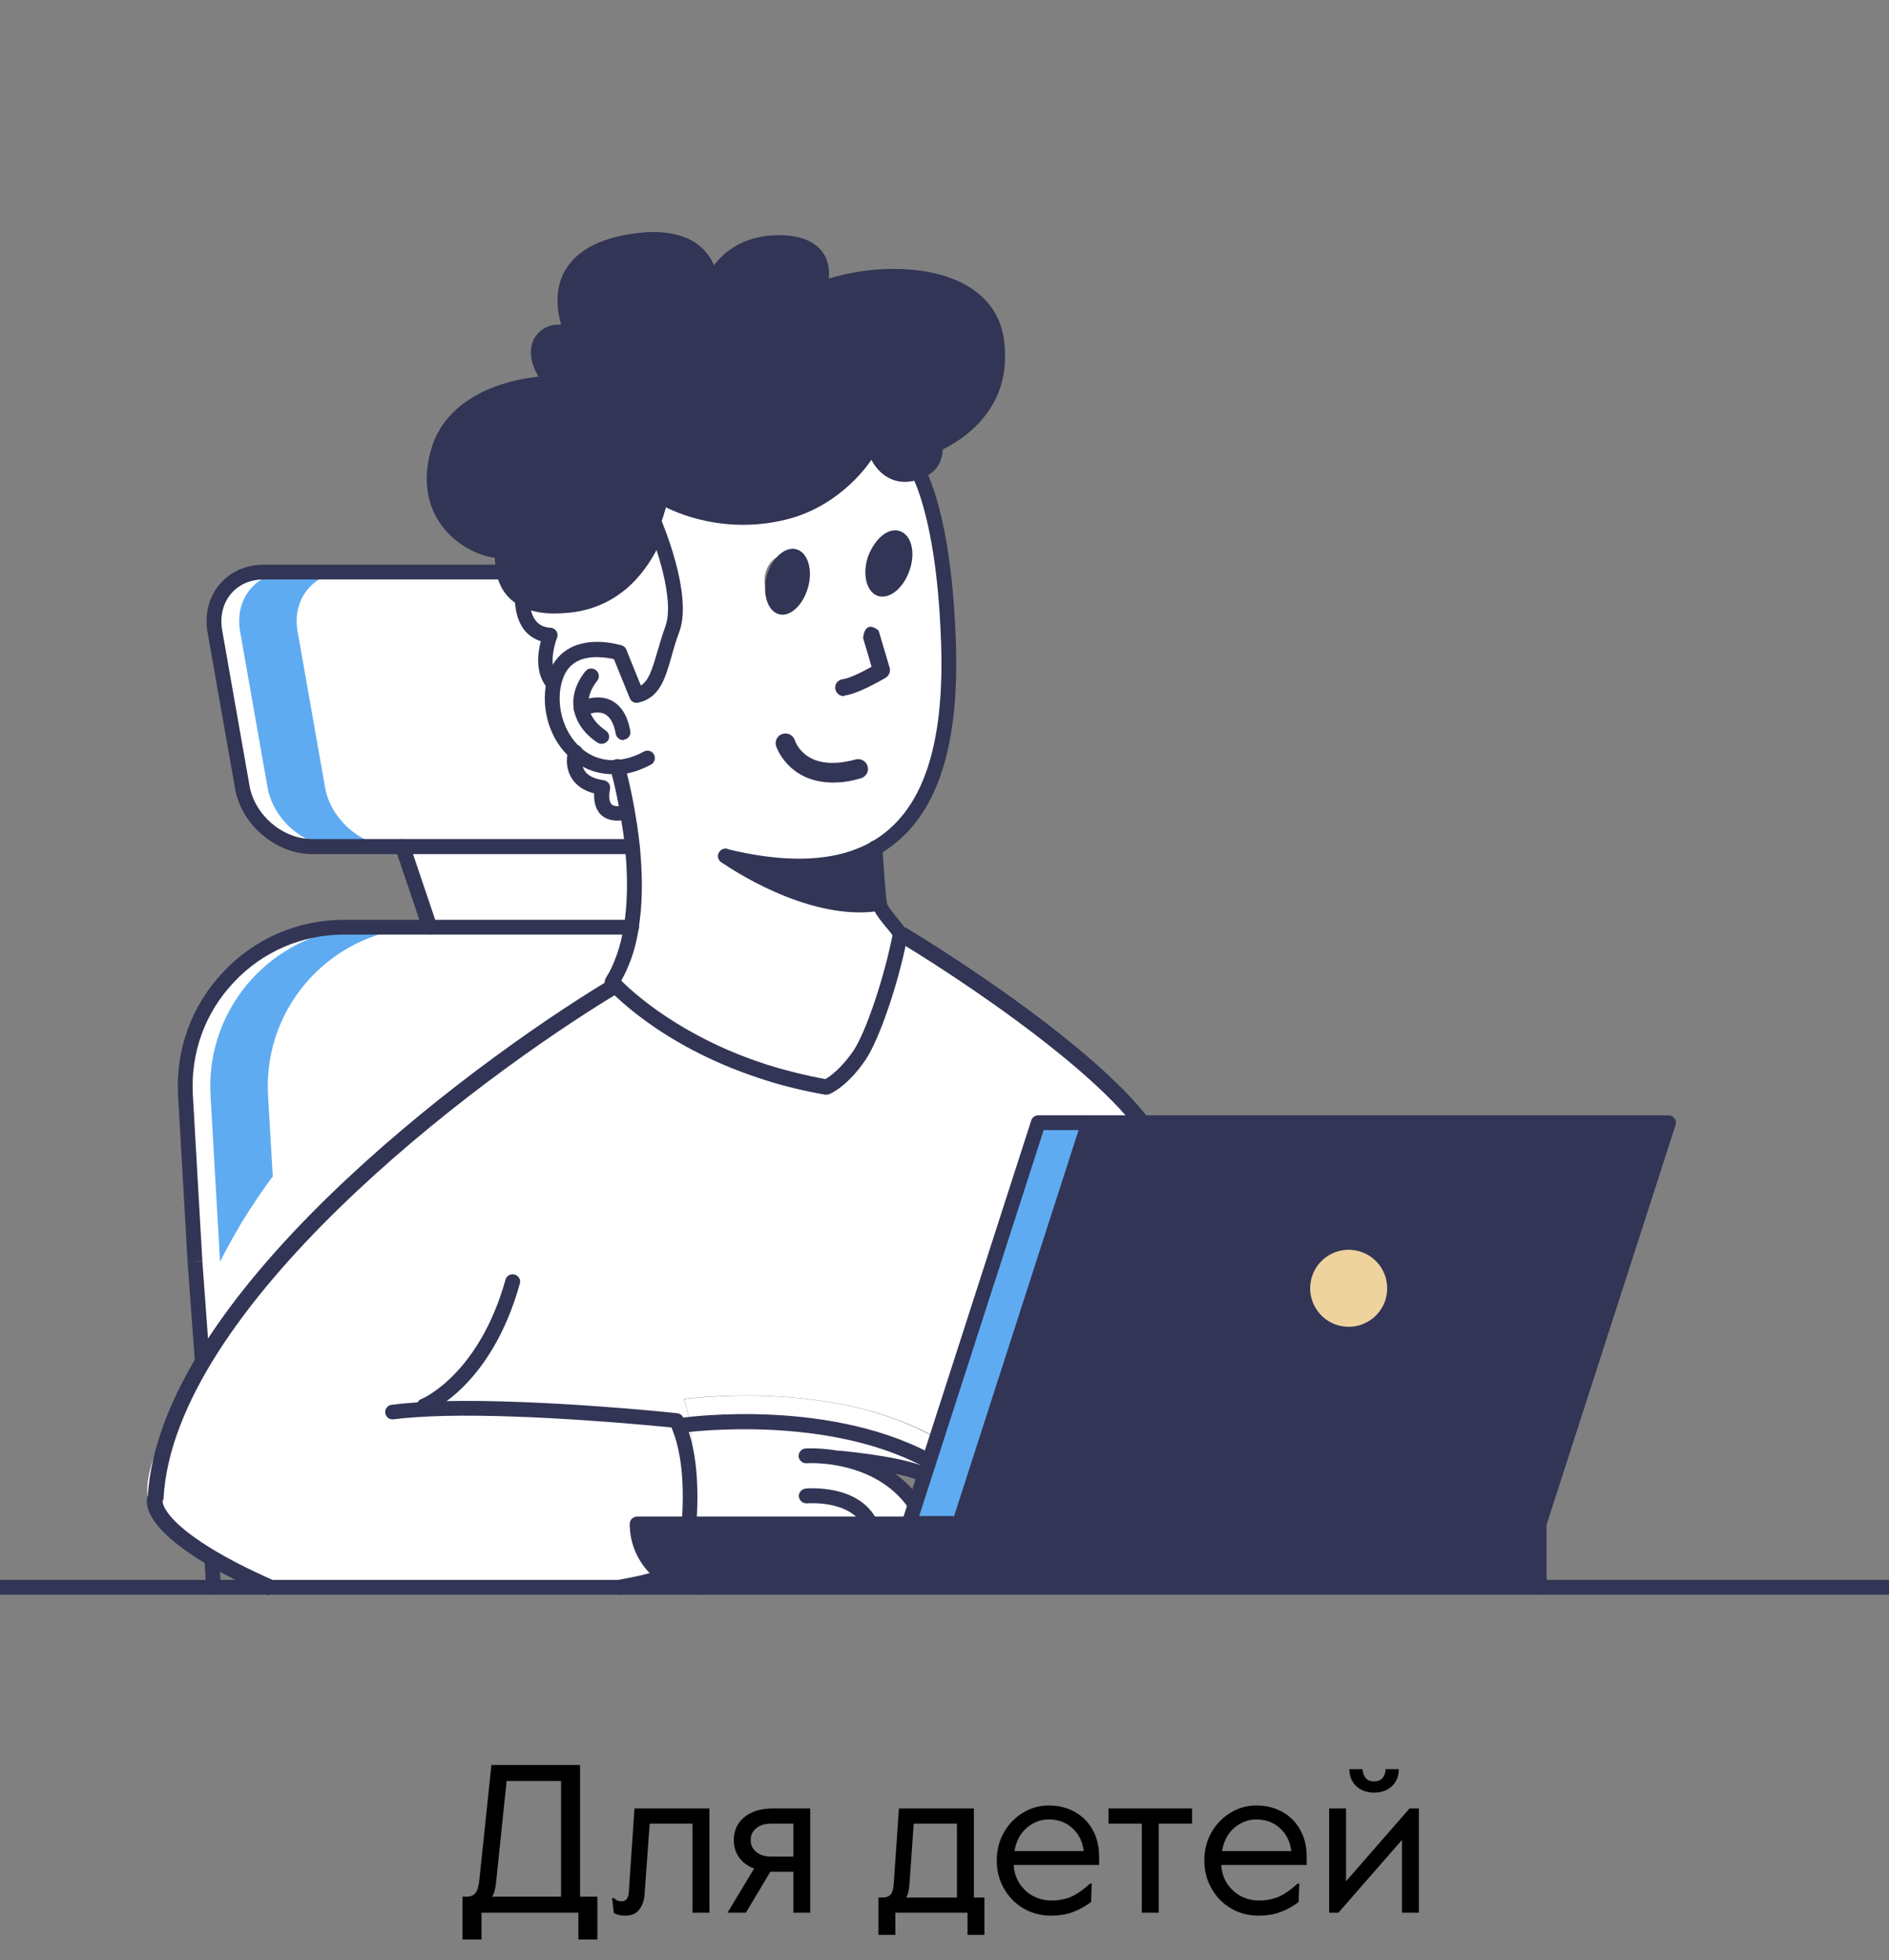 <?xml version="1.0" encoding="UTF-8"?> <svg xmlns="http://www.w3.org/2000/svg" width="716" height="743" viewBox="0 0 716 743" fill="none"><rect x="0" y="0" width="716" height="743" fill="#808080" stroke="none"/> <g clip-path="url(#clip0)"> <path d="M175.309 718.92H176.909C178.403 718.92 179.523 718.44 180.269 717.48C181.016 716.467 181.496 714.76 181.709 712.36L186.269 669H219.869V718.92H226.429V735.16H219.229V725H182.509V735.16H175.309V718.92ZM212.669 718.92V675.08H192.029L188.189 711.96C188.029 713.773 187.816 715.24 187.549 716.36C187.336 717.427 186.989 718.28 186.509 718.92H212.669ZM236.969 726.12C235.156 726.12 233.716 725.773 232.649 725.08L232.009 719.48H232.729C233.529 720.28 234.489 720.68 235.609 720.68C237.263 720.68 238.169 719.56 238.329 717.32L240.489 685.48H268.889V725H262.489V691.24H246.249L244.329 717.88C244.169 720.333 243.476 722.333 242.249 723.88C241.076 725.373 239.316 726.12 236.969 726.12ZM285.824 708.28C283.371 707.32 281.478 705.907 280.144 704.04C278.811 702.173 278.144 699.987 278.144 697.48C278.144 693.853 279.478 690.947 282.144 688.76C284.811 686.573 288.438 685.48 293.024 685.48H307.104V725H300.704V709.48H291.984L282.704 725H275.744L285.824 708.28ZM300.704 703.72V691.24H292.384C289.931 691.24 288.011 691.827 286.624 693C285.238 694.12 284.544 695.613 284.544 697.48C284.544 699.293 285.238 700.787 286.624 701.96C288.011 703.133 289.931 703.72 292.384 703.72H300.704ZM332.966 719.24H334.566C335.792 719.24 336.752 718.92 337.446 718.28C338.139 717.587 338.566 716.307 338.726 714.44L340.726 685.48H369.126V719.24H373.126V733.4H366.726V725H339.366V733.4H332.966V719.24ZM362.726 719.24V691.24H346.326L344.726 714.04C344.566 716.547 344.139 718.28 343.446 719.24H362.726ZM398.446 726.12C394.606 726.12 391.112 725.213 387.966 723.4C384.819 721.533 382.339 719 380.526 715.8C378.712 712.6 377.806 709.08 377.806 705.24C377.806 701.347 378.686 697.827 380.446 694.68C382.259 691.48 384.659 688.973 387.646 687.16C390.686 685.293 393.966 684.36 397.486 684.36C401.166 684.36 404.446 685.16 407.326 686.76C410.259 688.36 412.526 690.627 414.126 693.56C415.779 696.44 416.606 699.827 416.606 703.72V706.92H384.206C384.419 709.747 385.219 712.173 386.606 714.2C388.046 716.227 389.806 717.773 391.886 718.84C393.966 719.853 396.126 720.36 398.366 720.36C401.192 720.36 403.699 719.907 405.886 719C408.126 718.04 410.552 716.36 413.166 713.96H413.806L413.566 720.92C411.219 722.68 408.846 723.987 406.446 724.84C404.046 725.693 401.379 726.12 398.446 726.12ZM410.766 701.64C410.339 698.067 408.926 695.187 406.526 693C404.126 690.76 401.112 689.64 397.486 689.64C394.446 689.64 391.672 690.707 389.166 692.84C386.712 694.92 385.166 697.853 384.526 701.64H410.766ZM432.793 691.24H420.153V685.48H451.833V691.24H439.193V725H432.793V691.24ZM477.118 726.12C473.278 726.12 469.784 725.213 466.638 723.4C463.491 721.533 461.011 719 459.198 715.8C457.384 712.6 456.478 709.08 456.478 705.24C456.478 701.347 457.358 697.827 459.118 694.68C460.931 691.48 463.331 688.973 466.318 687.16C469.358 685.293 472.638 684.36 476.158 684.36C479.838 684.36 483.118 685.16 485.998 686.76C488.931 688.36 491.198 690.627 492.798 693.56C494.451 696.44 495.278 699.827 495.278 703.72V706.92H462.878C463.091 709.747 463.891 712.173 465.278 714.2C466.718 716.227 468.478 717.773 470.558 718.84C472.638 719.853 474.798 720.36 477.038 720.36C479.864 720.36 482.371 719.907 484.558 719C486.798 718.04 489.224 716.36 491.838 713.96H492.478L492.238 720.92C489.891 722.68 487.518 723.987 485.118 724.84C482.718 725.693 480.051 726.12 477.118 726.12ZM489.438 701.64C489.011 698.067 487.598 695.187 485.198 693C482.798 690.76 479.784 689.64 476.158 689.64C473.118 689.64 470.344 690.707 467.838 692.84C465.384 694.92 463.838 697.853 463.198 701.64H489.438ZM503.792 685.48H510.192V713.08L534.272 685.48H537.792V725H531.392V697.4L507.312 725H503.792V685.48ZM520.832 679.48C518.112 679.48 515.872 678.68 514.112 677.08C512.352 675.427 511.472 673.267 511.472 670.6H516.432C516.539 672.04 516.965 673.187 517.712 674.04C518.459 674.84 519.499 675.24 520.832 675.24C522.165 675.24 523.205 674.84 523.952 674.04C524.699 673.187 525.125 672.04 525.232 670.6H530.192C530.192 673.267 529.312 675.427 527.552 677.08C525.792 678.68 523.552 679.48 520.832 679.48Z" fill="black"></path> <path d="M632.4 425.639L583.4 577.639V601.739H265.6C260.5 601.739 255.7 600.139 251.8 597.439C250.6 596.639 249.5 595.739 248.5 594.739C244.2 590.439 241.5 584.339 241.5 577.739H260.4H329.8H344.5H360.6L409.6 425.739H461.5H632.4V425.639Z" fill="#323555"></path> <path d="M318.697 552.839C327.697 554.639 339.297 559.139 346.997 570.339L344.697 577.639H329.997H260.597C262.597 564.039 264.097 544.839 259.297 530.339C259.297 530.339 315.797 522.339 355.097 545.339L350.597 559.339C343.597 555.339 320.197 552.939 318.697 552.839Z" fill="white"></path> <path d="M259.197 530.239C263.997 544.739 262.597 563.939 260.497 577.539H241.597C241.597 584.139 244.297 590.239 248.597 594.539C249.597 595.539 250.697 596.439 251.897 597.239C247.497 599.139 242.097 600.239 235.097 601.539H110.297C98.197 600.139 88.297 596.839 80.497 592.039C47.297 571.639 50.297 565.8 73.497 520C76.697 513.7 62.596 539.7 66.496 533.5C105.196 471.9 169.496 412.039 230.497 373.839L232.297 372.239C232.297 372.239 250.797 393.339 288.597 405.839C289.397 406.139 290.297 406.439 291.197 406.639C297.997 408.839 305.497 410.639 313.497 412.039C313.497 412.039 319.497 409.639 326.097 399.839C330.997 392.639 338.197 371.439 341.497 354.039C341.497 354.039 368.496 373.4 401.996 394.5C435.496 415.6 430.996 425.439 430.996 425.439H409.897H393.797L355.197 545.139C315.697 522.339 259.197 530.239 259.197 530.239Z" fill="white"></path> <path d="M331.8 321.438C331.8 321.438 332.4 332.938 333.4 342.438C307 346.838 275.9 325.137 275 324.537C295.1 329.437 310.9 329.338 323.1 325.338C326.2 324.238 329.1 322.938 331.8 321.438Z" fill="#323555"></path> <path d="M239.399 351.438C239.299 352.337 239.099 353.338 238.899 354.238C238.099 358.138 236.999 361.838 235.599 365.338C234.599 367.738 233.399 370.038 231.999 372.238L230.199 373.838C171 415.238 140.5 431 96 491C92.1 497.1 81.7 510.2 78.5 516.5L70.099 415.238C68.099 380.638 95.599 351.438 130.299 351.438H162.699H239.399Z" fill="white"></path> <path d="M239.802 320.938C240.702 329.637 241.002 339.238 239.802 348.438C239.702 349.438 239.501 350.438 239.401 351.438H162.901L152.602 320.938H239.602H239.802Z" fill="white"></path> <path d="M238 307.739L237.2 307.839C225.2 310.539 228.4 298.439 228.4 298.439C214.8 296.639 218 285.439 218.1 285.139C222.3 288.939 227.8 291.139 234.2 290.539C234.2 290.539 236.2 297.539 238 307.739Z" fill="white"></path> <path d="M239.502 318.338C239.602 319.138 239.702 320.038 239.802 320.838H239.502H152.502H118.302C105.902 320.838 94.102 310.738 91.902 298.338L81.502 239.238C79.302 226.838 87.602 216.738 100.002 216.738H191.802C192.002 217.438 192.302 218.238 192.602 218.938C193.802 221.638 195.502 224.138 198.202 226.038C198.202 226.038 197.102 239.838 208.802 240.538C208.802 240.538 203.902 252.338 209.902 258.838C208.002 268.438 211.302 278.738 218.202 284.838C218.102 285.138 214.902 296.338 228.502 298.138C228.502 298.138 225.302 310.238 237.302 307.538L238.102 307.438C238.402 309.138 238.702 310.938 239.002 312.838C239.102 314.838 239.302 316.638 239.502 318.338Z" fill="white"></path> <path d="M101.598 415.238L103.398 445.938C100.198 450.137 97.098 454.737 93.998 459.537C90.098 465.637 86.598 471.938 83.398 478.238L79.798 415.238C77.798 380.638 105.298 351.438 139.998 351.438H161.798C127.098 351.438 99.598 380.638 101.598 415.238Z" fill="#5FABF2"></path> <path d="M149.602 320.94H127.802C115.402 320.94 103.602 310.84 101.402 298.44L91.002 239.34C88.802 226.94 97.102 216.84 109.502 216.84H131.302C118.902 216.84 110.602 226.94 112.802 239.34L123.202 298.44C125.402 310.84 137.302 320.94 149.602 320.94Z" fill="#5FABF2"></path> <path d="M275 324.439C275.9 325.039 307 346.739 333.4 342.339C333.8 345.339 339.2 350.439 341.3 354.039C341.3 354.039 341.3 354.039 341.3 354.139C338 371.539 330.7 392.739 325.9 399.939C319.3 409.739 313.3 412.139 313.3 412.139C305.3 410.739 297.8 408.939 291 406.739C290.1 406.439 289.3 406.239 288.4 405.939C250.6 393.439 232.1 372.339 232.1 372.339C233.5 370.139 234.7 367.839 235.7 365.439C237.1 361.939 238.2 358.239 239 354.339C239.2 353.439 239.4 352.439 239.5 351.539C239.7 350.539 239.8 349.539 239.9 348.539C241 339.339 240.8 329.739 239.9 321.039C239.8 320.239 239.7 319.339 239.6 318.539C239.4 316.739 239.2 315.039 238.9 313.339C238.6 311.439 238.3 309.639 238 307.939C236.2 297.739 234.2 290.739 234.2 290.739C227.8 291.239 222.3 289.139 218.1 285.339C211.3 279.239 207.9 268.939 209.8 259.339C213.5 240.539 234.7 247.439 234.7 247.439L241.3 263.539C250 261.639 250 251.739 254.9 238.439C259.7 225.339 248.2 198.339 247.8 197.639C250.6 189.939 251.5 183.839 251.5 183.839C251.5 183.839 271.5 198.039 298.1 190.139C319.5 183.739 330.4 162.639 330.4 162.639C330.4 162.639 334.5 173.739 344.3 172.739C344.7 173.139 357.6 186.739 359.6 243.539C360.9 279.739 353.9 308.939 331.9 321.639C329.2 323.139 326.4 324.439 323.3 325.439C310.9 329.339 295.1 329.339 275 324.439ZM339.1 213.639C340.4 209.739 339.5 205.839 337 205.039C334.5 204.239 331.4 206.639 330.1 210.639C328.8 214.539 329.7 218.439 332.3 219.239C334.7 220.039 337.8 217.539 339.1 213.639ZM299.4 219.439C300.5 215.439 299.3 211.639 296.8 211.039C294.3 210.339 291.3 213.039 290.2 217.039C289.1 221.039 290.3 224.839 292.9 225.539C295.5 226.039 298.4 223.439 299.4 219.439Z" fill="white"></path> <path d="M247.798 197.438C248.098 198.137 259.698 225.138 254.898 238.238C249.998 251.538 250.098 261.338 241.298 263.338L234.698 247.238C234.698 247.238 213.498 240.337 209.798 259.137C203.798 252.537 208.698 240.838 208.698 240.838C196.998 240.138 198.098 226.338 198.098 226.338C201.998 229.238 207.898 230.637 216.698 229.137C234.198 226.037 243.398 209.637 247.798 197.438Z" fill="white"></path> <path d="M356.898 166.525C356.998 166.937 360.098 178.06 347.898 181.85C346.598 182.262 345.298 182.509 344.198 182.592C334.398 183.416 330.298 174.27 330.298 174.27C330.298 174.27 319.398 191.655 297.998 196.929C271.498 203.52 251.398 191.738 251.398 191.738C251.398 191.738 250.498 196.681 247.698 203.108C243.298 213.16 234.198 226.673 216.598 229.145C207.798 230.381 201.898 229.227 197.998 226.838C195.298 225.272 193.598 223.13 192.398 220.988C192.098 220.411 191.798 219.752 191.598 219.175C190.598 216.456 190.298 213.819 190.298 211.76C190.298 209.782 190.498 208.464 190.498 208.464C182.498 209.453 158.698 198.247 165.698 170.727C172.598 143.619 207.798 143.125 208.898 143.125C203.898 137.934 202.198 129.777 206.398 125.739C209.198 122.938 212.798 123.268 215.898 124.339L216.598 124.174C215.898 122.691 203.898 95.006 238.298 88.909C261.998 84.707 267.898 95.995 269.198 103.905L270.398 103.74C270.398 103.74 276.198 88.497 296.398 89.321C316.598 90.063 310.298 107.448 310.298 107.448C331.598 98.549 373.598 98.467 377.598 126.975C380.898 150.128 365.898 161.746 356.898 166.525Z" fill="#323555"></path> <path d="M341.1 201.317C345.426 202.702 347.156 209.45 344.734 216.199C342.484 222.947 337.12 227.273 332.794 225.889C328.468 224.505 326.738 217.756 328.987 211.007C331.583 204.086 336.774 199.76 341.1 201.317Z" fill="#323555"></path> <path d="M301.864 208.189C306.131 209.386 308.178 215.884 306.301 222.552C304.424 229.391 299.475 234.008 295.209 232.811C290.942 231.614 288.895 225.117 290.601 218.277C292.478 211.609 297.598 206.992 301.864 208.189Z" fill="#323555"></path> <path d="M341.3 356.939C340.2 356.939 339.1 356.239 338.7 355.139C338 353.939 336.8 352.539 335.6 351.139C333.2 348.139 330.9 345.339 330.6 342.739C329.5 333.339 328.9 321.639 328.9 321.539C328.8 320.039 330 318.639 331.6 318.639C333.2 318.539 334.5 319.739 334.5 321.339C334.5 321.439 335.1 332.939 336.1 342.139C336.2 343.139 338.5 346.039 339.9 347.739C341.3 349.439 342.7 351.139 343.6 352.739C343.8 353.039 343.9 353.339 343.9 353.639C344.2 355.039 343.4 356.439 342 356.939C341.9 356.939 341.6 356.939 341.3 356.939Z" fill="#323555"></path> <path d="M350.499 172.864C349.399 172.864 348.299 172.294 347.899 171.398C347.399 170.177 348.099 168.874 349.599 168.467C349.599 168.467 352.099 167.735 355.399 165.944C363.999 161.385 377.899 150.557 374.899 128.982C373.699 120.434 368.699 114.165 359.999 110.339C345.599 103.989 324.299 106.187 311.699 111.397C310.699 111.804 309.499 111.723 308.599 111.153C307.699 110.583 307.399 109.606 307.699 108.711C307.699 108.629 310.199 101.628 306.399 97.313C304.499 95.115 301.099 93.894 296.399 93.731C278.699 93.079 273.399 105.861 273.199 106.431C272.699 107.652 271.099 108.304 269.699 107.897C268.199 107.489 267.399 106.268 267.899 105.047C267.999 104.884 274.699 88.358 296.699 89.172C303.299 89.416 308.099 91.288 311.099 94.708C314.099 98.127 314.499 102.442 314.099 105.617C328.299 101.139 348.199 99.999 362.699 106.35C372.899 110.827 379.099 118.48 380.499 128.494C383.899 152.511 368.199 164.641 358.499 169.77C354.599 171.805 351.699 172.701 351.599 172.782C351.199 172.864 350.899 172.864 350.499 172.864Z" fill="#323555"></path> <path d="M216.7 128.33C216 128.33 215.3 128.086 214.7 127.679C214.4 127.435 214.1 127.028 214 126.702C213.4 125.318 207.7 111.967 215 101.22C219.2 94.951 226.9 90.799 237.8 88.927C248.2 87.136 256.4 87.95 262.4 91.288C267.6 94.3 271 99.185 272.1 105.616C272.8 109.687 272.3 112.944 272.3 113.106C272.1 114.328 270.7 115.223 269.2 115.06C267.7 114.897 266.6 113.758 266.8 112.536C266.8 112.455 267.2 109.687 266.6 106.268C266 102.686 264.2 97.882 259.3 95.033C254.7 92.428 247.8 91.858 239.1 93.404C229.9 95.033 223.5 98.371 220.1 103.418C214.2 112.211 218.7 123.446 219.5 125.155C220 125.969 219.8 127.028 218.9 127.761C218.1 128.086 217.4 128.33 216.7 128.33Z" fill="#323555"></path> <path d="M218.9 151.697C218.8 151.697 218.8 151.697 218.7 151.697C214.3 151.452 210.1 149.417 206.8 146.079C201.3 140.462 198.8 131.262 204.3 125.97C207.5 122.877 212 122.225 217.1 124.016L217.8 124.261C221.6 125.807 224.5 128.331 224.7 128.413C225.8 129.308 225.7 130.774 224.6 131.669C223.5 132.565 221.7 132.483 220.6 131.588C220.6 131.588 218.2 129.552 215.3 128.413L214.7 128.168C211.3 126.947 209.7 127.924 208.6 128.983C205.5 131.913 206.8 138.752 211.2 143.23C213.5 145.509 216.3 146.893 219.1 147.056C220.6 147.137 221.8 148.277 221.7 149.498C221.6 150.72 220.3 151.697 218.9 151.697Z" fill="#323555"></path> <path d="M247.801 200.239C247.501 200.239 247.201 200.139 246.801 200.039C245.301 199.539 244.601 197.939 245.101 196.439C247.801 189.139 248.701 183.239 248.701 183.239C248.801 182.239 249.501 181.439 250.401 181.039C251.301 180.639 252.301 180.739 253.101 181.339C253.301 181.439 272.401 194.639 297.201 187.239C317.201 181.239 327.701 161.339 327.801 161.139C328.301 160.139 329.401 159.539 330.501 159.639C331.601 159.739 332.601 160.439 333.001 161.439C333.101 161.839 336.501 170.539 344.001 169.739C345.001 169.639 346.001 169.339 347.001 169.039C356.601 165.439 354.501 154.939 354.201 153.739C353.801 152.239 354.801 150.739 356.301 150.339C357.801 150.039 359.301 150.939 359.701 152.439C361.101 158.539 360.501 169.939 349.001 174.239C347.601 174.739 346.101 175.139 344.601 175.339C337.401 176.039 332.801 171.739 330.301 168.039C325.801 174.839 315.401 187.739 298.901 192.639C277.701 199.039 260.601 192.039 253.501 188.139C252.901 190.739 251.901 194.339 250.501 198.439C250.001 199.539 248.901 200.239 247.801 200.239Z" fill="#323555"></path> <path d="M210.101 232.538C204.601 232.538 200.1 231.479 196.5 229.281C193.7 227.653 191.5 225.373 190 222.524C189.7 221.873 189.401 221.221 189.101 220.489C188.201 218.128 187.701 215.441 187.601 212.51C187.601 212.103 187.601 211.777 187.601 211.452C183.101 210.882 177.2 208.602 172 204.125C166.7 199.566 158.501 189.226 163.101 171.478C170.401 143.228 207.4 142.414 209 142.414L209.101 146.973C207.801 146.973 175.1 147.706 168.7 172.455C164.6 188.086 171.6 197.042 176.2 201.031C181.5 205.672 187.8 207.381 190.3 207.056C191.2 206.974 192.1 207.218 192.7 207.707C193.3 208.195 193.6 208.928 193.5 209.661C193.5 209.661 193.3 210.882 193.3 212.592C193.3 214.952 193.7 217.313 194.5 219.186C194.7 219.837 195 220.326 195.2 220.814C196.3 222.931 197.9 224.478 199.9 225.699C203.7 227.978 209.2 228.548 216.4 227.571C232.4 225.292 240.9 213.161 245.3 203.31C245.8 202.089 247.4 201.519 248.9 201.927C250.4 202.334 251.101 203.636 250.601 204.857C245.701 215.848 236 229.444 217.4 232.049C214.7 232.375 212.301 232.538 210.101 232.538Z" fill="#323555"></path> <path d="M325.901 345.838C300.001 345.838 273.601 326.938 273.301 326.738C272.001 325.838 271.801 324.038 272.701 322.838C273.601 321.538 275.401 321.338 276.601 322.238C276.901 322.438 307.501 343.938 332.901 339.638C334.401 339.338 335.901 340.438 336.101 341.938C336.401 343.438 335.301 344.938 333.801 345.138C331.301 345.638 328.601 345.838 325.901 345.838Z" fill="#323555"></path> <path d="M302.999 331.039C294.399 331.039 284.799 329.739 274.399 327.239C273.099 326.939 272.199 325.839 272.199 324.539C272.199 323.039 273.399 321.739 274.999 321.739C275.199 321.739 275.499 321.739 275.699 321.839C294.499 326.439 310.199 326.639 322.299 322.639C325.199 321.639 327.999 320.439 330.399 319.039C349.499 308.039 358.099 283.339 356.699 243.439C354.799 188.139 342.399 174.639 342.299 174.539L346.199 170.539C346.799 171.139 360.299 184.639 362.299 243.239C363.799 285.339 354.199 311.739 333.199 323.839C330.399 325.439 327.299 326.839 323.999 327.939C317.799 329.939 310.799 331.039 302.999 331.039Z" fill="#323555"></path> <path fill-rule="evenodd" clip-rule="evenodd" d="M316.579 260.997C316.808 262.604 318.185 263.866 319.792 263.866C319.907 263.866 320.021 263.866 320.136 263.637C325.071 263.063 334.022 257.899 335.743 256.866C337.006 256.063 337.579 254.571 337.235 253.194C337.212 253.148 336.994 252.403 336.594 251.036C335.913 248.709 334.704 244.579 333.034 239.035C328.662 235.363 327.297 239.418 327.161 241.904C328.635 246.785 329.721 250.489 330.35 252.735C326.677 254.801 321.743 257.21 319.447 257.44C317.611 257.669 316.349 259.276 316.579 260.997Z" fill="#323555"></path> <path d="M315.748 296.617C298.74 296.617 294.187 282.959 294.187 282.826C293.517 280.837 294.723 278.715 296.598 278.185C298.606 277.522 300.615 278.716 301.285 280.572C301.687 281.898 305.972 292.904 324.319 287.865C326.328 287.335 328.337 288.528 328.873 290.517C329.408 292.506 328.203 294.495 326.194 295.026C322.311 296.219 318.829 296.617 315.748 296.617Z" fill="#323555"></path> <path d="M232.2 293.439C226.2 293.439 220.7 291.339 216.2 287.239C208.5 280.439 205 269.138 207.1 258.638C208.3 252.738 211.1 248.539 215.5 245.939C224 240.939 235.2 244.538 235.7 244.638C236.5 244.938 237.1 245.439 237.4 246.239L242.9 259.839C245.8 258.039 247.1 254.139 249.1 247.239C250 244.339 250.9 240.939 252.2 237.439C255.9 227.339 248.4 206.039 245.2 198.739C244.6 197.339 245.2 195.639 246.7 195.039C248.1 194.439 249.8 195.039 250.4 196.539C250.9 197.739 262.7 225.239 257.5 239.439C256.2 242.839 255.3 246.039 254.5 248.939C252.1 257.339 250 264.539 241.9 266.339C240.6 266.639 239.2 265.938 238.7 264.638L232.7 249.839C230 249.239 223.2 248.039 218.3 250.939C215.3 252.739 213.5 255.639 212.6 259.939C210.9 268.439 213.9 277.839 220 283.339C223.9 286.839 228.8 288.539 234 288.039C237.3 287.739 240.7 286.739 244.1 284.839C245.5 284.139 247.2 284.639 247.9 286.039C248.6 287.439 248.1 289.139 246.7 289.839C242.6 292.039 238.4 293.338 234.4 293.638C233.7 293.438 232.9 293.439 232.2 293.439Z" fill="#323555"></path> <path d="M228 281.939C227.5 281.939 227.1 281.839 226.6 281.539C226.3 281.339 219.2 277.239 217.6 269.339C215.9 261.239 221.7 254.639 222 254.339C223 253.139 224.8 253.039 226 254.139C227.2 255.139 227.3 256.939 226.3 258.139C226.2 258.239 222.1 263.039 223.2 268.339C224.3 273.739 229.5 276.739 229.5 276.839C230.8 277.639 231.3 279.339 230.5 280.639C229.9 281.439 229 281.939 228 281.939Z" fill="#323555"></path> <path d="M236.201 280.539C234.901 280.539 233.701 279.539 233.401 278.239C232.701 274.239 231.301 271.739 229.201 270.639C226.001 269.039 221.701 271.239 221.601 271.239C220.201 271.939 218.501 271.439 217.801 270.039C217.101 268.639 217.601 266.939 218.901 266.239C219.201 266.139 225.701 262.639 231.601 265.439C235.401 267.339 237.901 271.239 238.901 277.139C239.201 278.639 238.101 280.139 236.601 280.339C236.501 280.539 236.301 280.539 236.201 280.539Z" fill="#323555"></path> <path d="M209.801 261.939C209.001 261.939 208.301 261.639 207.701 261.039C202.701 255.539 203.801 247.439 205.001 243.039C202.701 242.339 200.701 241.039 199.101 239.239C194.701 234.139 195.201 226.439 195.201 226.139C195.301 224.639 196.701 223.439 198.201 223.539C199.701 223.639 200.901 225.039 200.801 226.539C200.801 226.639 200.401 232.239 203.301 235.539C204.601 237.039 206.401 237.839 208.701 237.939C209.601 238.039 210.401 238.439 210.901 239.239C211.401 240.039 211.501 240.939 211.101 241.839C211.101 241.939 207.001 252.039 211.701 257.239C212.701 258.339 212.701 260.139 211.501 261.239C211.201 261.639 210.501 261.939 209.801 261.939Z" fill="#323555"></path> <path d="M234.001 311.038C231.301 311.038 229.201 310.238 227.601 308.638C225.401 306.338 225.101 303.038 225.201 300.738C221.401 299.738 218.601 297.938 216.801 295.138C213.701 290.438 215.201 284.938 215.401 284.338C215.801 282.838 217.401 282.038 218.901 282.438C220.401 282.838 221.201 284.438 220.801 285.938C220.801 285.938 219.801 289.438 221.601 292.138C222.801 294.038 225.301 295.238 228.801 295.738C229.601 295.838 230.301 296.338 230.801 296.938C231.201 297.638 231.401 298.438 231.201 299.238C230.901 300.538 230.601 303.638 231.801 304.838C232.801 305.938 235.301 305.538 236.701 305.238C238.201 304.938 239.701 305.838 240.101 307.338C240.501 308.838 239.501 310.338 238.001 310.738C236.401 310.938 235.201 311.038 234.001 311.038Z" fill="#323555"></path> <path fill-rule="evenodd" clip-rule="evenodd" d="M343.5 357.339C344.323 357.465 345.329 357.629 346.5 357.836L340 351.43C339.246 351.832 338.685 352.579 338.5 353.439C335.3 370.139 328.3 391.039 323.5 398.239C318.7 405.239 314.401 408.139 312.801 409.039C305.501 407.639 298.401 405.939 291.701 403.839C291.105 403.69 290.51 403.486 289.873 403.267C289.654 403.192 289.431 403.115 289.201 403.039C258.301 392.839 240.4 376.639 235.5 371.739C236.4 370.039 237.301 368.239 238.101 366.339C239.601 362.839 240.801 358.939 241.601 354.739C241.693 354.274 241.765 353.81 241.835 353.356C241.915 352.832 241.993 352.321 242.101 351.839C242.147 351.373 242.215 350.907 242.285 350.431C242.365 349.885 242.447 349.326 242.5 348.739C243.6 340.439 243.5 330.939 242.5 320.539L242.201 318.039C242.093 317.071 241.956 316.102 241.822 315.15C241.707 314.331 241.593 313.524 241.5 312.739C241.2 310.839 240.901 309.039 240.601 307.339V307.239C238.801 296.939 236.801 290.039 236.701 289.739C236.201 288.239 234.701 287.439 233.201 287.839C231.701 288.339 230.901 289.839 231.301 291.339C231.301 291.339 233.3 298.239 235 308.039V308.139C235.3 309.839 235.601 311.639 235.901 313.539C236.201 315.239 236.401 316.939 236.601 318.639L236.901 321.139C237.901 331.039 237.901 340.139 236.901 348.039C236.891 348.128 236.881 348.218 236.871 348.308C236.78 349.136 236.681 350.038 236.5 350.939C236.4 351.389 236.325 351.839 236.25 352.289C236.175 352.739 236.1 353.189 236 353.639C235.3 357.439 234.201 361.039 232.901 364.239C232.001 366.539 230.901 368.739 229.601 370.739C229.001 371.839 229.101 373.239 229.901 374.139C230.701 375.039 249.301 395.939 287.401 408.539L290.101 409.439C297.301 411.739 304.901 413.539 312.801 414.939C313.301 414.939 313.801 414.939 314.301 414.739C314.601 414.639 321.201 411.939 328.201 401.539C333.101 394.139 340 374.439 343.5 357.339Z" fill="#323555"></path> <path d="M341.5 354C374.167 373.667 439.7 418.8 440.5 442" stroke="#323555" stroke-width="6"></path> <path d="M583.4 604.438C581.9 604.438 580.6 603.138 580.6 601.638V577.538C580.6 577.238 580.6 576.938 580.7 576.638L628.5 428.338H411.7L363.3 578.338C362.8 579.838 361.2 580.638 359.8 580.138C358.3 579.638 357.5 578.038 358 576.638L407 424.638C407.4 423.438 408.5 422.738 409.7 422.738H632.4C633.3 422.738 634.1 423.138 634.7 423.938C635.3 424.738 635.4 425.638 635.1 426.438L586.2 577.938V601.538C586.2 603.138 584.9 604.438 583.4 604.438Z" fill="#323555"></path> <path d="M265.599 604.438C260.099 604.438 254.699 602.738 250.199 599.638C248.899 598.738 247.699 597.738 246.599 596.638C241.499 591.538 238.699 584.838 238.699 577.638C238.699 576.038 239.999 574.838 241.499 574.838H344.599C346.099 574.838 347.399 576.138 347.399 577.638C347.399 579.138 346.099 580.438 344.599 580.438H244.499C245.099 585.038 247.199 589.338 250.499 592.638C251.399 593.538 252.399 594.338 253.399 595.038C256.999 597.538 261.199 598.838 265.499 598.838C266.999 598.838 268.299 600.138 268.299 601.638C268.399 603.138 267.199 604.438 265.599 604.438Z" fill="#323555"></path> <path d="M259.723 593.482C259.623 593.482 259.424 593.482 259.324 593.482C257.824 593.282 256.724 591.782 256.924 590.282C258.924 576.982 260.323 558.282 255.723 544.282C255.323 543.182 254.924 542.082 254.524 541.082C245.624 540.182 201.924 535.982 168.824 536.682C161.124 536.882 154.523 537.282 149.123 537.982C147.623 538.182 146.224 537.082 146.024 535.582C145.824 534.082 146.924 532.682 148.424 532.482C154.024 531.782 160.823 531.282 168.723 531.082C205.823 530.282 256.223 535.582 256.723 535.682C257.723 535.782 258.524 536.382 258.924 537.282C259.724 538.882 260.424 540.682 261.024 542.582C265.924 557.582 264.524 577.282 262.424 591.182C262.224 592.482 261.023 593.482 259.723 593.482Z" fill="#323555"></path> <path d="M235.002 604.438C233.702 604.438 232.502 603.538 232.202 602.138C231.902 600.638 232.902 599.138 234.402 598.838C241.302 597.538 246.402 596.538 250.602 594.738C252.002 594.138 253.702 594.738 254.302 596.238C254.902 597.638 254.302 599.338 252.802 599.938C248.102 601.938 242.402 603.138 235.402 604.438C235.402 604.438 235.202 604.438 235.002 604.438Z" fill="#323555"></path> <path d="M160.814 535.639C159.714 535.639 158.614 534.939 158.214 533.839C157.614 532.439 158.314 530.739 159.814 530.239C160.114 530.139 181.514 521.039 191.614 485.039C192.014 483.539 193.614 482.639 195.114 483.139C196.614 483.539 197.514 485.139 197.014 486.639C186.114 525.539 162.814 535.139 161.814 535.539C161.514 535.639 161.114 535.639 160.814 535.639Z" fill="#323555"></path> <path d="M354.623 558.09C354.123 558.09 353.624 557.99 353.224 557.69C315.124 535.39 259.724 542.99 259.224 542.99C257.724 543.19 256.224 542.09 256.024 540.59C255.824 539.09 256.924 537.59 258.424 537.39C260.824 537.09 316.323 529.59 356.123 552.79C357.423 553.59 357.923 555.29 357.123 556.59C356.523 557.59 355.623 558.09 354.623 558.09Z" fill="#323555"></path> <path d="M350.501 562.037C350.001 562.037 349.501 561.937 349.101 561.637C344.101 558.737 327.501 556.437 318.401 555.537C317.001 555.437 315.801 554.238 315.801 552.738C315.801 551.238 317.001 549.938 318.601 549.938H318.701C318.801 549.938 318.901 549.938 319.001 549.938C323.301 550.338 344.901 552.638 352.001 556.738C353.301 557.538 353.801 559.237 353.001 560.537C352.401 561.537 351.501 562.037 350.501 562.037Z" fill="#323555"></path> <path d="M346.901 573.139C346.001 573.139 345.101 572.739 344.601 571.939C337.401 561.339 326.201 557.239 318.101 555.639C311.101 554.239 305.801 554.639 305.701 554.639C304.201 554.739 302.801 553.539 302.701 552.039C302.601 550.539 303.801 549.139 305.301 549.039C305.501 549.039 311.401 548.639 319.101 550.139C328.201 551.939 340.901 556.639 349.201 568.739C350.101 570.039 349.701 571.739 348.501 572.639C348.001 572.939 347.501 573.139 346.901 573.139Z" fill="#323555"></path> <path d="M329.899 580.338C328.899 580.338 327.899 579.738 327.399 578.738C322.299 568.438 306.099 569.838 305.899 569.838C304.399 569.938 302.999 568.838 302.799 567.338C302.599 565.838 303.799 564.438 305.299 564.238C306.099 564.138 325.599 562.438 332.399 576.238C333.099 577.638 332.499 579.337 331.099 580.037C330.699 580.237 330.299 580.338 329.899 580.338Z" fill="#323555"></path> <path d="M239.501 323.739H118.301C104.601 323.739 91.501 312.639 89.101 298.939L78.701 239.839C77.501 232.939 79.101 226.439 83.201 221.539C87.201 216.739 93.201 214.039 100.001 214.039H191.801C193.301 214.039 194.601 215.339 194.601 216.839C194.601 218.339 193.301 219.639 191.801 219.639H100.001C94.901 219.639 90.501 221.539 87.501 225.139C84.501 228.739 83.301 233.639 84.201 238.839L94.601 297.939C96.601 309.039 107.201 318.039 118.301 318.039H239.601C241.101 318.039 242.401 319.339 242.401 320.839C242.301 322.439 241.101 323.739 239.501 323.739Z" fill="#323555"></path> <path d="M80.9 604.438C79.4 604.438 78.2 603.238 78.1 601.838L77.6 592.338C77.5 590.838 78.7 589.438 80.2 589.338C81.8 589.238 83.1 590.438 83.2 591.938L83.7 601.438C83.8 602.938 82.6 604.338 81.1 604.438C81 604.438 80.999 604.438 80.9 604.438Z" fill="#323555"></path> <path d="M73.901 478.239H71.101L67.501 415.339C66.501 397.839 72.601 381.139 84.601 368.439C96.601 355.639 113.001 348.639 130.501 348.639H239.401C240.901 348.639 242.201 349.939 242.201 351.439C242.201 352.939 240.901 354.239 239.401 354.239H130.501C114.501 354.239 99.601 360.639 88.701 372.239C77.701 383.839 72.201 399.039 73.101 415.039L76.701 478.039L73.901 478.239Z" fill="#323555"></path> <path d="M73.901 478.239H71.101L73.901 516.5L79 509.5L76.701 478.039L73.901 478.239Z" fill="#323555"></path> <path d="M162.899 354.239C161.699 354.239 160.599 353.539 160.199 352.339L149.899 321.839C149.399 320.339 150.199 318.739 151.699 318.239C153.199 317.739 154.799 318.539 155.299 320.039L165.599 350.539C166.099 352.039 165.299 353.639 163.799 354.139C163.499 354.239 163.199 354.239 162.899 354.239Z" fill="#323555"></path> <path d="M730.6 604.438H-14.2C-15.7 604.438 -17 603.138 -17 601.638C-17 600.038 -15.7 598.838 -14.2 598.838H730.6C732.1 598.838 733.4 600.138 733.4 601.638C733.4 603.138 732.1 604.438 730.6 604.438Z" fill="#323555"></path> <path d="M525.608 490.656C526.899 482.697 521.494 475.197 513.535 473.905C505.575 472.614 498.076 478.019 496.784 485.978C495.492 493.937 500.898 501.437 508.857 502.729C516.816 504.021 524.316 498.615 525.608 490.656Z" fill="#EED39F"></path> <path d="M409.702 425.639L360.702 577.539H344.602L346.901 570.239L350.501 559.239L355.001 545.339L393.602 425.639H409.702Z" fill="#5FABF2"></path> <path d="M360.699 580.338H344.599C343.699 580.338 342.899 579.938 342.299 579.138C341.799 578.438 341.599 577.438 341.899 576.638L390.899 424.638C391.299 423.438 392.399 422.738 393.599 422.738H409.699C411.199 422.738 412.499 424.038 412.499 425.538C412.499 427.038 411.199 428.338 409.699 428.338H395.599L348.399 574.638H360.699C362.299 574.638 363.499 575.938 363.499 577.438C363.499 579.138 362.299 580.338 360.699 580.338Z" fill="#323555"></path> <path d="M232.499 374C176.499 407.833 63.399 493.9 58.999 567.5C56.999 571.667 62.999 584.4 102.999 602" stroke="#323555" stroke-width="6"></path> </g> <defs> <clipPath id="clip0"> <rect width="716" height="743" fill="white"></rect> </clipPath> </defs> </svg> 